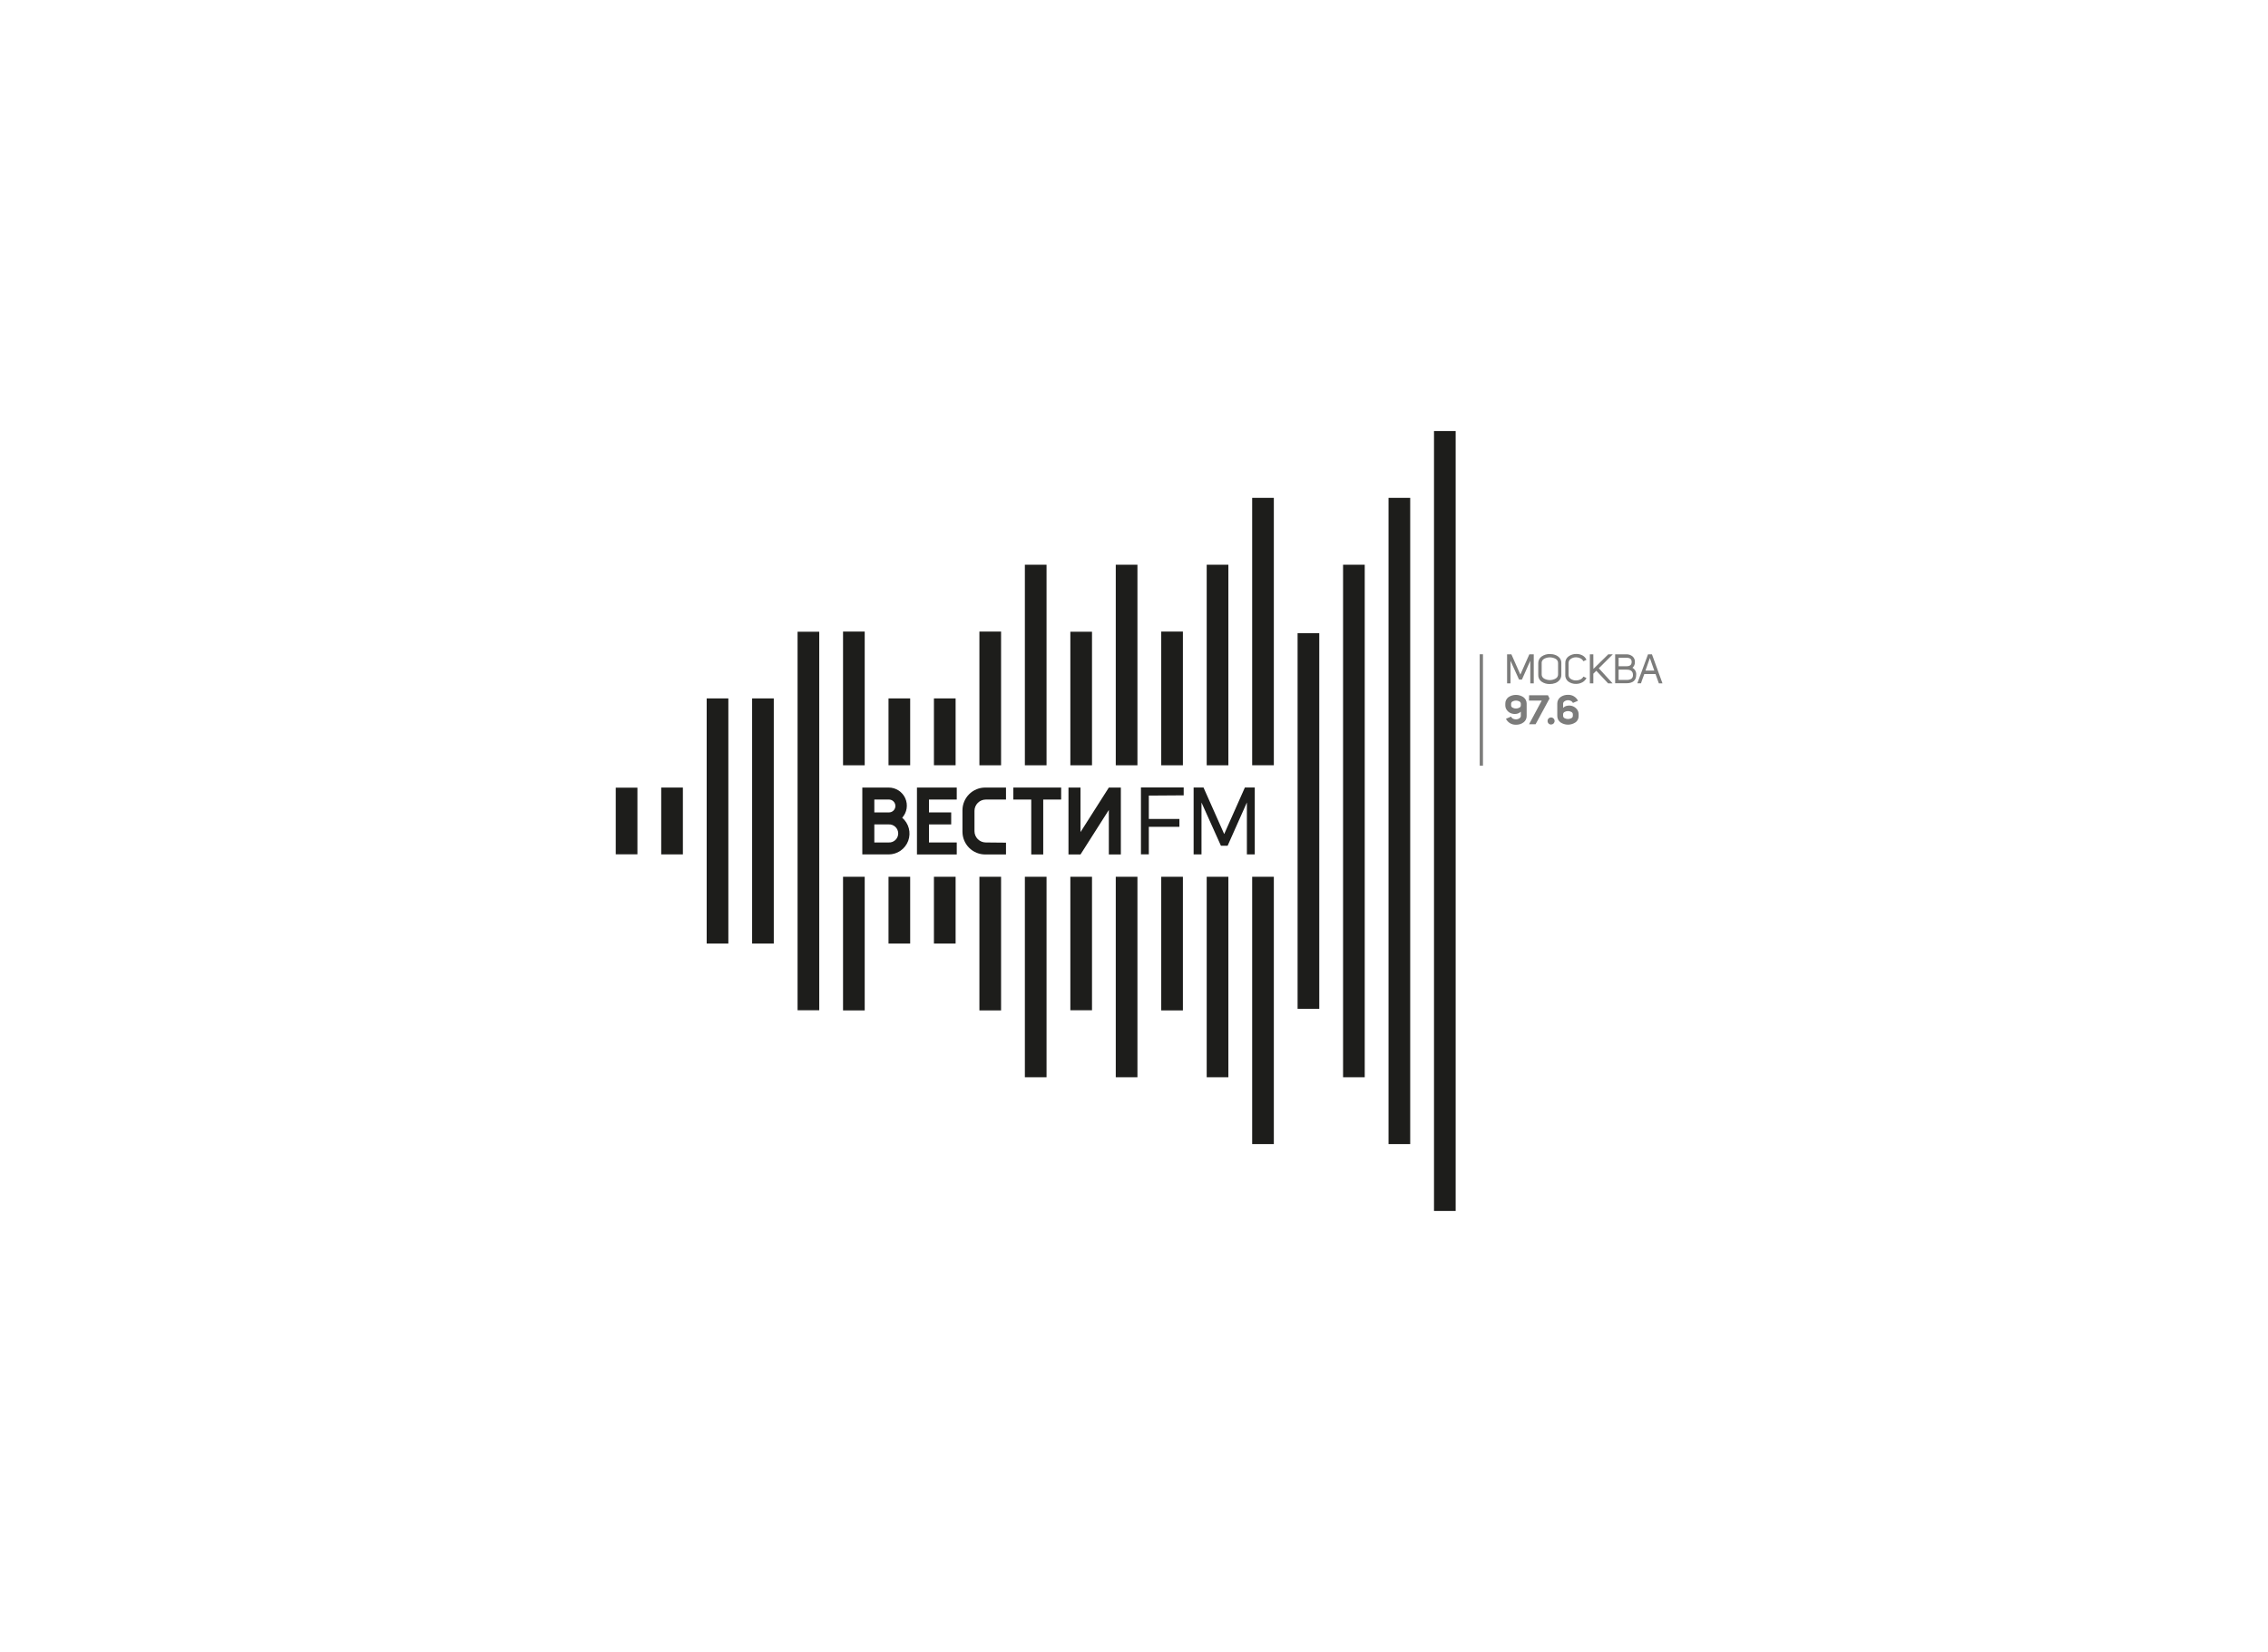 <svg width="221" height="161" viewBox="0 0 221 161" fill="none" xmlns="http://www.w3.org/2000/svg">
<path d="M79.83 61.558H77.718V98.442H79.83V61.558Z" fill="#1D1D1B"/>
<path d="M70.972 68.055H68.861V91.941H70.972V68.055Z" fill="#1D1D1B"/>
<path d="M75.399 68.055H73.288V91.941H75.399V68.055Z" fill="#1D1D1B"/>
<path d="M128.553 61.696H126.441V98.304H128.553V61.696Z" fill="#1D1D1B"/>
<path d="M132.983 55.029H130.872V104.97H132.983V55.029Z" fill="#1D1D1B"/>
<path d="M141.844 42H139.733V118H141.844V42Z" fill="#1D1D1B"/>
<path d="M137.414 48.513H135.302V111.483H137.414V48.513Z" fill="#1D1D1B"/>
<path d="M66.542 76.742H64.43V83.254H66.542V76.742Z" fill="#1D1D1B"/>
<path d="M62.112 76.753H60V83.247H62.112V76.753Z" fill="#1D1D1B"/>
<path d="M115.265 85.436H113.154V98.458H115.265V85.436Z" fill="#1D1D1B"/>
<path d="M115.265 61.542H113.154V74.572H115.265V61.542Z" fill="#1D1D1B"/>
<path d="M110.835 85.436H108.723V104.97H110.835V85.436Z" fill="#1D1D1B"/>
<path d="M110.835 55.029H108.723V74.572H110.835V55.029Z" fill="#1D1D1B"/>
<path d="M106.408 85.436H104.297V98.442H106.408V85.436Z" fill="#1D1D1B"/>
<path d="M106.408 61.558H104.297V74.572H106.408V61.558Z" fill="#1D1D1B"/>
<path d="M119.696 85.436H117.584V104.97H119.696V85.436Z" fill="#1D1D1B"/>
<path d="M119.696 55.029H117.584V74.572H119.696V55.029Z" fill="#1D1D1B"/>
<path d="M124.126 85.436H122.015V111.483H124.126V85.436Z" fill="#1D1D1B"/>
<path d="M124.126 48.513H122.015V74.568H124.126V48.513Z" fill="#1D1D1B"/>
<path d="M93.117 85.436H91.005V91.941H93.117V85.436Z" fill="#1D1D1B"/>
<path d="M93.117 68.055H91.005V74.568H93.117V68.055Z" fill="#1D1D1B"/>
<path d="M88.69 85.436H86.579V91.941H88.69V85.436Z" fill="#1D1D1B"/>
<path d="M88.69 68.055H86.579V74.568H88.69V68.055Z" fill="#1D1D1B"/>
<path d="M84.26 85.436H82.148V98.458H84.26V85.436Z" fill="#1D1D1B"/>
<path d="M84.26 61.542H82.148V74.572H84.26V61.542Z" fill="#1D1D1B"/>
<path d="M97.547 85.436H95.436V98.458H97.547V85.436Z" fill="#1D1D1B"/>
<path d="M97.547 61.542H95.436V74.572H97.547V61.542Z" fill="#1D1D1B"/>
<path d="M101.978 55.029H99.866V74.572H101.978V55.029Z" fill="#1D1D1B"/>
<path d="M101.978 85.436H99.866V104.97H101.978V85.436Z" fill="#1D1D1B"/>
<path d="M108.048 76.742L105.287 81.081V76.742H104.116V83.262H105.287L108.048 78.923V83.262H109.219V76.742H108.048Z" fill="#1D1D1B"/>
<path d="M90.522 82.093V80.334H92.687V79.164H90.522V77.911H93.228V76.742H89.351V83.262H89.355H93.228V82.093H90.522Z" fill="#1D1D1B"/>
<path d="M103.402 76.742H98.742V77.911H100.488V83.262H101.655V77.911H103.402V76.742Z" fill="#1D1D1B"/>
<path d="M87.911 79.686C88.14 79.432 88.29 79.118 88.344 78.78C88.397 78.443 88.351 78.098 88.212 77.786C88.072 77.474 87.845 77.21 87.558 77.024C87.271 76.839 86.936 76.741 86.594 76.742H84.026V83.258H86.59C87.006 83.258 87.412 83.131 87.753 82.893C88.094 82.656 88.355 82.319 88.499 81.93C88.642 81.54 88.663 81.115 88.558 80.713C88.453 80.312 88.227 79.952 87.911 79.682V79.686ZM85.197 77.911H86.571C86.658 77.904 86.745 77.915 86.827 77.944C86.909 77.972 86.984 78.017 87.048 78.076C87.111 78.135 87.162 78.206 87.197 78.286C87.232 78.365 87.25 78.451 87.25 78.538C87.25 78.624 87.232 78.71 87.197 78.789C87.162 78.869 87.111 78.94 87.048 78.999C86.984 79.058 86.909 79.103 86.827 79.132C86.745 79.16 86.658 79.171 86.571 79.164H85.197V77.911ZM86.582 82.093H85.197V80.334H86.582C86.703 80.326 86.824 80.342 86.938 80.383C87.052 80.424 87.156 80.487 87.244 80.57C87.332 80.652 87.403 80.752 87.451 80.862C87.499 80.973 87.524 81.093 87.524 81.213C87.524 81.334 87.499 81.453 87.451 81.564C87.403 81.675 87.332 81.774 87.244 81.857C87.156 81.939 87.052 82.003 86.938 82.043C86.824 82.084 86.703 82.101 86.582 82.093Z" fill="#1D1D1B"/>
<path d="M96.058 82.093C95.766 82.092 95.486 81.976 95.28 81.77C95.073 81.564 94.957 81.284 94.956 80.993V79.011C94.957 78.719 95.073 78.44 95.28 78.234C95.486 78.028 95.766 77.912 96.058 77.911H98.027V76.742H96.008C95.716 76.741 95.427 76.798 95.157 76.909C94.888 77.02 94.643 77.183 94.436 77.389C94.23 77.595 94.066 77.84 93.954 78.109C93.842 78.378 93.785 78.666 93.785 78.957V81.046C93.785 81.338 93.842 81.626 93.954 81.895C94.066 82.164 94.23 82.409 94.436 82.615C94.643 82.82 94.888 82.984 95.157 83.095C95.427 83.206 95.716 83.263 96.008 83.262H98.027V82.112L96.058 82.093Z" fill="#1D1D1B"/>
<path d="M111.944 77.524V79.801H114.924V80.567H111.944V83.251H111.177V76.734H115.342V77.501L111.944 77.524Z" fill="#1D1D1B"/>
<path d="M117.077 78.202V83.254H116.31V76.738H117.273L119.289 81.273L121.304 76.738H122.268V83.254H121.5V78.195L119.623 82.411H118.97L117.077 78.202Z" fill="#1D1D1B"/>
<path d="M147.188 64.391V66.587H146.854V63.758H147.273L148.148 65.732L149.023 63.758H149.453V66.587H149.116V64.387L148.302 66.215H148.018L147.188 64.391Z" fill="#7C7C7B"/>
<path d="M149.891 65.736V64.617C149.888 64.489 149.918 64.362 149.977 64.248C150.036 64.134 150.122 64.037 150.229 63.965C150.462 63.805 150.741 63.723 151.024 63.731C151.21 63.729 151.395 63.761 151.569 63.827C151.732 63.888 151.877 63.991 151.987 64.126C152.093 64.267 152.148 64.441 152.141 64.617V65.767C152.143 65.945 152.084 66.118 151.972 66.257C151.861 66.393 151.717 66.498 151.553 66.56C151.379 66.626 151.194 66.658 151.008 66.656C150.725 66.662 150.448 66.581 150.214 66.422C150.105 66.346 150.018 66.242 149.961 66.122C149.905 66.001 149.881 65.869 149.891 65.736ZM150.225 64.586V65.713C150.223 65.796 150.244 65.878 150.285 65.951C150.327 66.023 150.387 66.082 150.459 66.123C150.631 66.219 150.825 66.27 151.022 66.27C151.219 66.27 151.412 66.219 151.584 66.123C151.658 66.083 151.719 66.024 151.761 65.951C151.803 65.879 151.824 65.797 151.822 65.713V64.617C151.826 64.532 151.806 64.448 151.764 64.375C151.723 64.301 151.662 64.24 151.588 64.199C151.415 64.105 151.221 64.055 151.024 64.055C150.826 64.055 150.632 64.105 150.459 64.199C150.385 64.24 150.323 64.3 150.281 64.374C150.239 64.448 150.218 64.532 150.221 64.617L150.225 64.586Z" fill="#7C7C7B"/>
<path d="M152.525 65.744V64.617C152.519 64.49 152.546 64.363 152.601 64.249C152.657 64.134 152.74 64.035 152.843 63.961C153.066 63.8 153.336 63.716 153.611 63.724C153.819 63.72 154.024 63.77 154.206 63.869C154.378 63.963 154.513 64.112 154.59 64.291L154.291 64.433C154.225 64.31 154.123 64.211 153.999 64.149C153.869 64.083 153.726 64.049 153.581 64.049C153.398 64.045 153.218 64.097 153.066 64.199C152.997 64.243 152.941 64.303 152.903 64.375C152.864 64.447 152.845 64.528 152.847 64.609V65.759C152.845 65.84 152.864 65.919 152.902 65.99C152.941 66.06 152.997 66.12 153.066 66.162C153.219 66.259 153.399 66.309 153.581 66.303C153.727 66.305 153.872 66.272 154.003 66.208C154.127 66.148 154.228 66.05 154.291 65.928L154.59 66.066C154.503 66.248 154.359 66.397 154.179 66.491C153.995 66.59 153.79 66.641 153.581 66.641C153.306 66.65 153.035 66.568 152.813 66.407C152.714 66.329 152.636 66.227 152.586 66.111C152.535 65.996 152.514 65.869 152.525 65.744Z" fill="#7C7C7B"/>
<path d="M155.266 65.18L156.713 63.758H157.159L155.792 65.119L157.132 66.587H156.698L155.546 65.361L155.258 65.648V66.587H154.92V63.758H155.258L155.266 65.18Z" fill="#7C7C7B"/>
<path d="M159.309 64.502C159.315 64.609 159.297 64.716 159.256 64.815C159.215 64.914 159.151 65.002 159.071 65.073C159.193 65.14 159.292 65.242 159.357 65.365C159.422 65.489 159.449 65.628 159.435 65.767C159.435 66.307 159.101 66.579 158.468 66.579H157.385V63.758H158.472C158.687 63.75 158.897 63.818 159.067 63.95C159.147 64.017 159.211 64.102 159.253 64.197C159.295 64.293 159.314 64.397 159.309 64.502ZM157.723 64.92H158.491C158.829 64.92 158.994 64.782 158.994 64.502C158.994 64.222 158.829 64.095 158.491 64.095H157.723V64.92ZM157.723 66.25H158.491C158.652 66.264 158.814 66.229 158.955 66.15C159.014 66.106 159.059 66.047 159.088 65.98C159.117 65.913 159.128 65.839 159.121 65.767C159.121 65.418 158.909 65.245 158.491 65.253H157.723V66.25Z" fill="#7C7C7B"/>
<path d="M160.971 63.758L161.996 66.587H161.643L161.317 65.679H160.223C160.223 65.709 160.165 65.836 160.084 66.062C160.004 66.288 159.942 66.445 159.904 66.583H159.547L160.587 63.758H160.971ZM160.334 65.345H161.198C161.14 65.184 161.063 64.962 160.971 64.701C160.879 64.441 160.81 64.237 160.768 64.118C160.618 64.563 160.472 64.969 160.338 65.345H160.334Z" fill="#7C7C7B"/>
<path d="M146.743 70.041L147.238 69.83C147.286 69.93 147.369 70.008 147.472 70.049C147.573 70.09 147.683 70.106 147.791 70.095C147.893 70.083 147.989 70.044 148.071 69.984C148.109 69.958 148.14 69.924 148.161 69.884C148.183 69.844 148.194 69.799 148.194 69.754V69.347C148.073 69.466 147.917 69.541 147.749 69.562C147.582 69.586 147.412 69.569 147.254 69.512C147.094 69.454 146.954 69.352 146.85 69.217C146.741 69.081 146.682 68.912 146.681 68.738V68.569C146.678 68.447 146.704 68.326 146.756 68.216C146.809 68.106 146.887 68.01 146.985 67.936C147.201 67.79 147.455 67.712 147.716 67.712C147.977 67.712 148.232 67.79 148.448 67.936C148.547 68.009 148.628 68.105 148.683 68.216C148.738 68.327 148.765 68.449 148.762 68.573V69.761C148.766 69.884 148.739 70.007 148.685 70.117C148.631 70.228 148.551 70.324 148.451 70.397C148.238 70.552 147.978 70.63 147.714 70.62C147.514 70.627 147.315 70.576 147.143 70.474C146.971 70.371 146.832 70.221 146.743 70.041ZM147.246 68.573V68.734C147.247 68.782 147.261 68.829 147.288 68.869C147.314 68.909 147.352 68.94 147.396 68.96C147.496 69.013 147.607 69.04 147.72 69.04C147.833 69.04 147.944 69.013 148.044 68.96C148.088 68.94 148.126 68.909 148.152 68.869C148.179 68.829 148.193 68.782 148.194 68.734V68.573C148.193 68.525 148.179 68.478 148.152 68.438C148.126 68.398 148.088 68.366 148.044 68.347C147.944 68.294 147.833 68.266 147.72 68.266C147.607 68.266 147.496 68.294 147.396 68.347C147.352 68.366 147.314 68.398 147.288 68.438C147.261 68.478 147.247 68.525 147.246 68.573Z" fill="#7C7C7B"/>
<path d="M149 67.749H150.839L150.989 68.067L149.634 70.57H148.997L150.229 68.27H148.985L149 67.749Z" fill="#7C7C7B"/>
<path d="M150.801 70.256C150.799 70.21 150.807 70.165 150.824 70.123C150.84 70.081 150.865 70.043 150.897 70.01C150.928 69.978 150.966 69.953 151.008 69.936C151.049 69.918 151.094 69.91 151.139 69.911C151.184 69.91 151.229 69.919 151.272 69.936C151.314 69.953 151.352 69.978 151.385 70.01C151.448 70.076 151.484 70.164 151.484 70.256C151.484 70.347 151.448 70.435 151.385 70.501C151.352 70.533 151.314 70.558 151.272 70.575C151.229 70.592 151.184 70.601 151.139 70.601C151.094 70.601 151.049 70.593 151.008 70.576C150.966 70.559 150.928 70.533 150.897 70.501C150.865 70.469 150.84 70.43 150.824 70.388C150.807 70.346 150.799 70.301 150.801 70.256Z" fill="#7C7C7B"/>
<path d="M153.765 68.285L153.27 68.496C153.223 68.397 153.139 68.319 153.035 68.281C152.936 68.237 152.825 68.221 152.717 68.235C152.615 68.246 152.518 68.285 152.436 68.347C152.399 68.372 152.369 68.405 152.347 68.445C152.326 68.484 152.314 68.528 152.314 68.573V68.979C152.431 68.86 152.585 68.785 152.751 68.764C152.919 68.736 153.092 68.754 153.251 68.814C153.41 68.875 153.551 68.977 153.657 69.109C153.767 69.246 153.827 69.417 153.826 69.592V69.757C153.832 69.88 153.808 70.001 153.755 70.112C153.702 70.222 153.622 70.318 153.523 70.39C153.306 70.536 153.051 70.614 152.79 70.614C152.528 70.614 152.273 70.536 152.056 70.39C151.957 70.317 151.877 70.22 151.823 70.11C151.769 69.999 151.742 69.877 151.745 69.753V68.565C151.742 68.442 151.769 68.32 151.823 68.209C151.877 68.098 151.957 68.002 152.056 67.929C152.271 67.776 152.53 67.698 152.793 67.706C152.994 67.699 153.193 67.749 153.365 67.852C153.538 67.955 153.676 68.105 153.765 68.285ZM153.262 69.753V69.6C153.261 69.552 153.247 69.506 153.222 69.466C153.196 69.426 153.159 69.394 153.116 69.374C153.016 69.319 152.904 69.29 152.79 69.29C152.675 69.29 152.563 69.319 152.463 69.374C152.419 69.393 152.382 69.425 152.355 69.465C152.328 69.505 152.314 69.552 152.314 69.6V69.757C152.314 69.805 152.328 69.852 152.355 69.892C152.382 69.933 152.419 69.964 152.463 69.983C152.564 70.036 152.676 70.064 152.79 70.064C152.903 70.064 153.015 70.036 153.116 69.983C153.16 69.963 153.197 69.93 153.223 69.89C153.248 69.849 153.262 69.802 153.262 69.753Z" fill="#7C7C7B"/>
<path d="M144.186 63.754H144.505V74.606H144.186V63.754Z" fill="#7C7C7B"/>
</svg>
